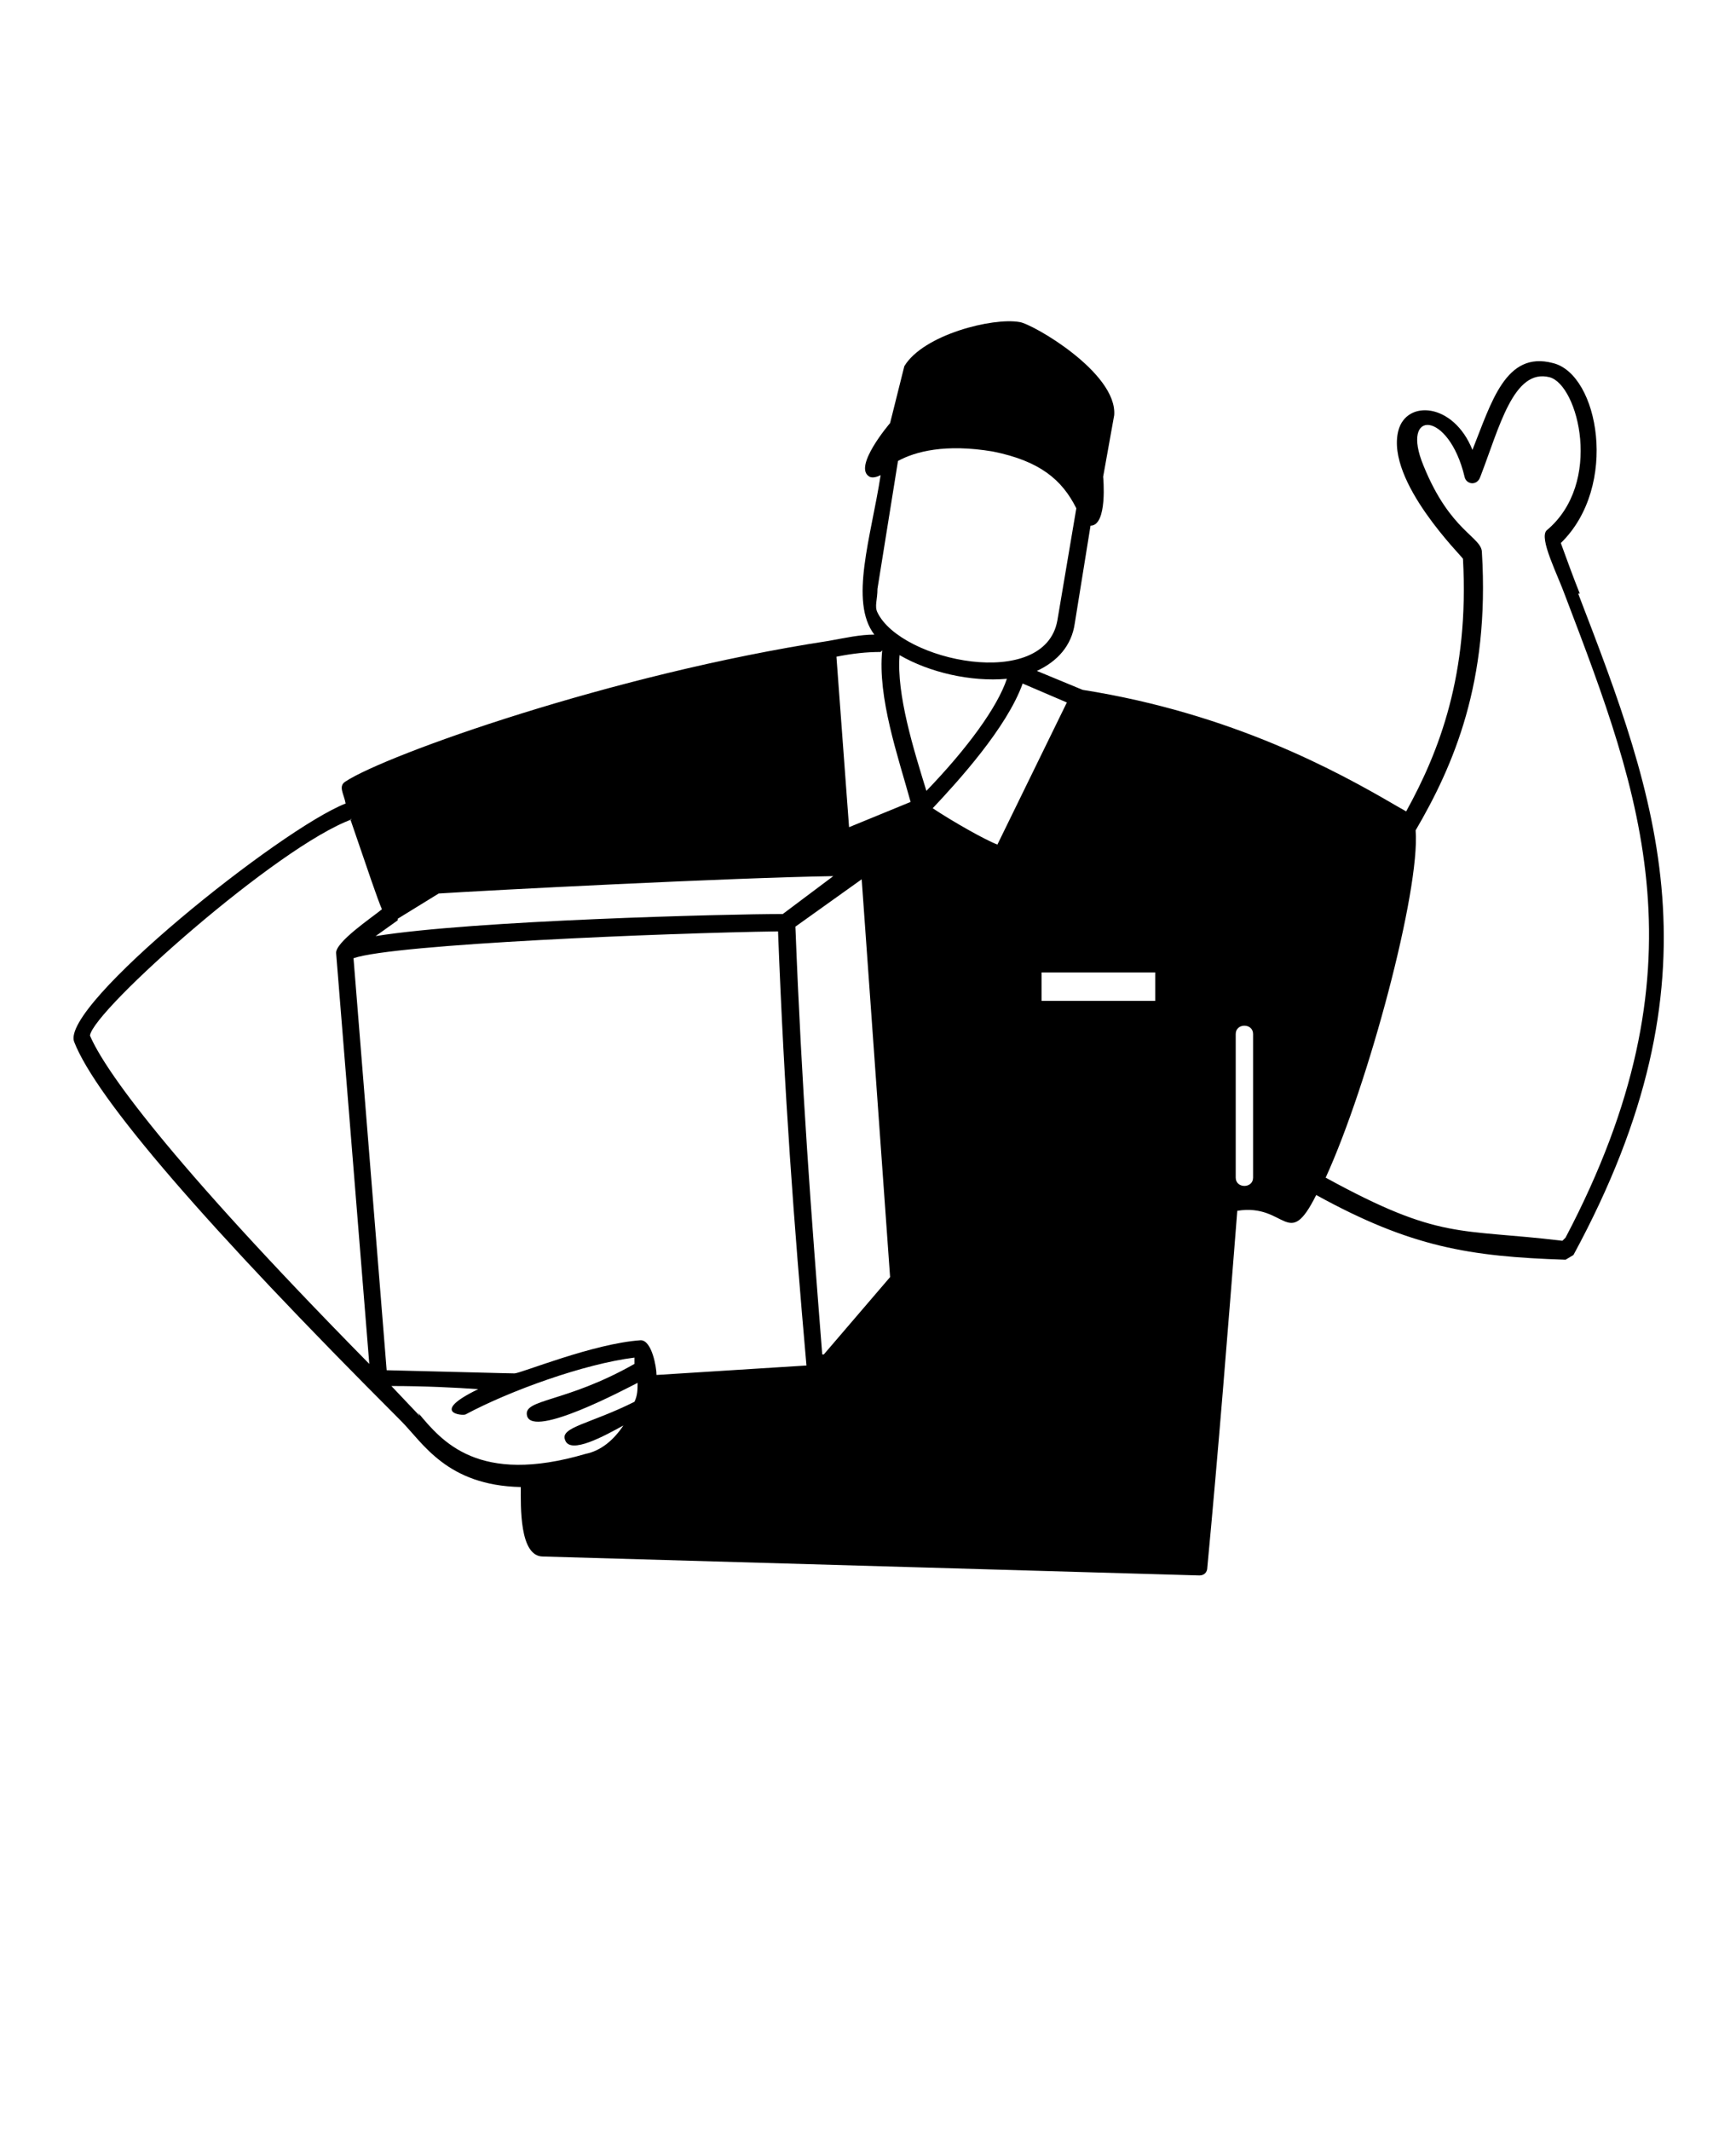 <?xml version="1.0" encoding="UTF-8"?>
<svg xmlns="http://www.w3.org/2000/svg" version="1.1" viewBox="0 0 110 135">
  <defs>
    <style>
      .cls-1 {
        fill-rule: evenodd;
      }
    </style>
  </defs>
  <!-- Generator: Adobe Illustrator 28.6.0, SVG Export Plug-In . SVG Version: 1.2.0 Build 709)  -->
  <g>
    <g id="_Шар_1" data-name="Шар_1">
      <path class="cls-1" d="M100.1,37.6c-.4-1-.8-2.1-1.2-3.2,3.7-3.6,2.4-10.7-.5-11.4-3-.8-3.9,2.5-5.1,5.5-1.2-3-4.2-3.2-4.7-1.2-.8,3.2,4.1,8,4.1,8.1.4,7.3-1.5,12.2-3.6,16l-.7-.4c-3.6-2.1-10.3-5.8-19.8-7.3l-2.9-1.2c1.3-.6,2.2-1.6,2.4-3l1-6.2c1.1,0,.8-3.1.8-3.1l.7-3.9c.2-2.7-5.2-5.8-6-5.9-1.7-.3-6.1.8-7.3,2.8l-.9,3.6s-2.4,2.8-1.3,3.4c.2.1.5,0,.7-.1-.6,3.9-2,8-.4,10.1-.9,0-1.8.2-2.9.4-13.7,2.1-28,7.2-30.6,8.9-.5.3-.1.8,0,1.4-4.1,1.6-18.1,12.8-17.2,15.1,1.4,3.6,8.4,11.7,20.7,24,1.4,1.4,2.9,4.1,7.6,4.2,0,1.2-.1,4.4,1.4,4.4l41.6,1.2c.3,0,.5-.2.5-.5.7-7.4,1.3-15,1.9-22.6,3.1-.5,3.2,2.6,5-1,6,3.3,9.7,3.9,15.8,4.1l.5-.3c9.6-17.7,5.3-28.9.3-41.9h0ZM78.3,65.5c0-.7,1.1-.7,1.1,0v9.1c0,.7-1.1.7-1.1,0v-9.1ZM67.6,44.5l-4.4,9c-.8-.3-2.9-1.5-4.1-2.3,1.6-1.7,4.7-5.1,5.7-7.9l2.8,1.2ZM57,41.5c1.9,1.1,4.5,1.7,6.8,1.5-.6,1.8-2.5,4.4-5.1,7.1-.8-2.6-1.9-6.1-1.7-8.6h0ZM55.6,37.3l1.3-8.1c1.1-.6,3-1.1,6-.6,3,.6,4.4,1.8,5.3,3.6l-1.2,7.1c-.8,4.5-9.9,2.6-11.4-.5-.2-.4,0-.8,0-1.5h0ZM55.9,41.2c-.3,3,1,6.7,1.8,9.6l-3.9,1.6-.8-10.8c1-.2,1.9-.3,2.8-.3h0ZM22.2,51.9c1.2,3.5,1.7,5,2,5.7-.6.5-3,2.1-2.9,2.8l2.1,26c-13-13.2-16.8-18.7-17.7-20.8.2-1.6,11.9-12,16.6-13.7h0ZM25.2,58.2l2.6-1.6c3.1-.2,18.5-1,25-1.1l-3.2,2.4c-3.5,0-19.6.4-25.8,1.4l1.4-1ZM52.1,85.8c-.7-8.9-1.3-16.8-1.7-27.1l4.2-3,1.8,25.2-4.2,4.9ZM41.6,87.1c0-.5-.3-2.2-1-2.2-3,.2-7.6,2.1-8,2.1s-3.8-.1-8.1-.2l-2.1-26.1c2.6-.9,19.9-1.6,26.9-1.7.4,10.4,1,18.4,1.8,27.5l-9.5.6ZM26.6,89.7l-1.8-1.9c2.1,0,4.1.1,5.5.2-3.1,1.5-1,1.7-.8,1.6,2.8-1.5,7.5-3.2,10.7-3.6,0,.1,0,.3,0,.4-4.4,2.5-7.1,2.2-6.8,3.3.4,1.4,6.2-1.7,7-2.1,0,.4,0,.8-.2,1.2-2.8,1.4-4.7,1.6-4.4,2.4.3,1,2.6-.3,3.7-.9-.6.9-1.4,1.6-2.4,1.8-6.8,2-9.1-.8-10.6-2.6h0ZM99,78.6c-6.6-.8-7.7,0-15-4,2.7-5.9,6-18.2,5.7-22,2.4-4.1,4.7-9.4,4.2-17.6,0-1-2-1.3-3.7-5.5-1.5-3.6,1.6-3.5,2.6.7.1.5.8.6,1,0,1.2-3.1,2.1-6.9,4.4-6.3,1.8.5,3.4,6.7-.2,9.7-.5.5.7,2.8,1.2,4.2,4.8,12.6,9,23.5,0,40.6h0ZM73.1,63.4c-2.3,0-4.7,0-7.1,0,0-.5,0-1.3,0-1.8,1.4,0,4.9,0,7.2,0v1.8Z"/>
    </g>
  </g>
</svg>